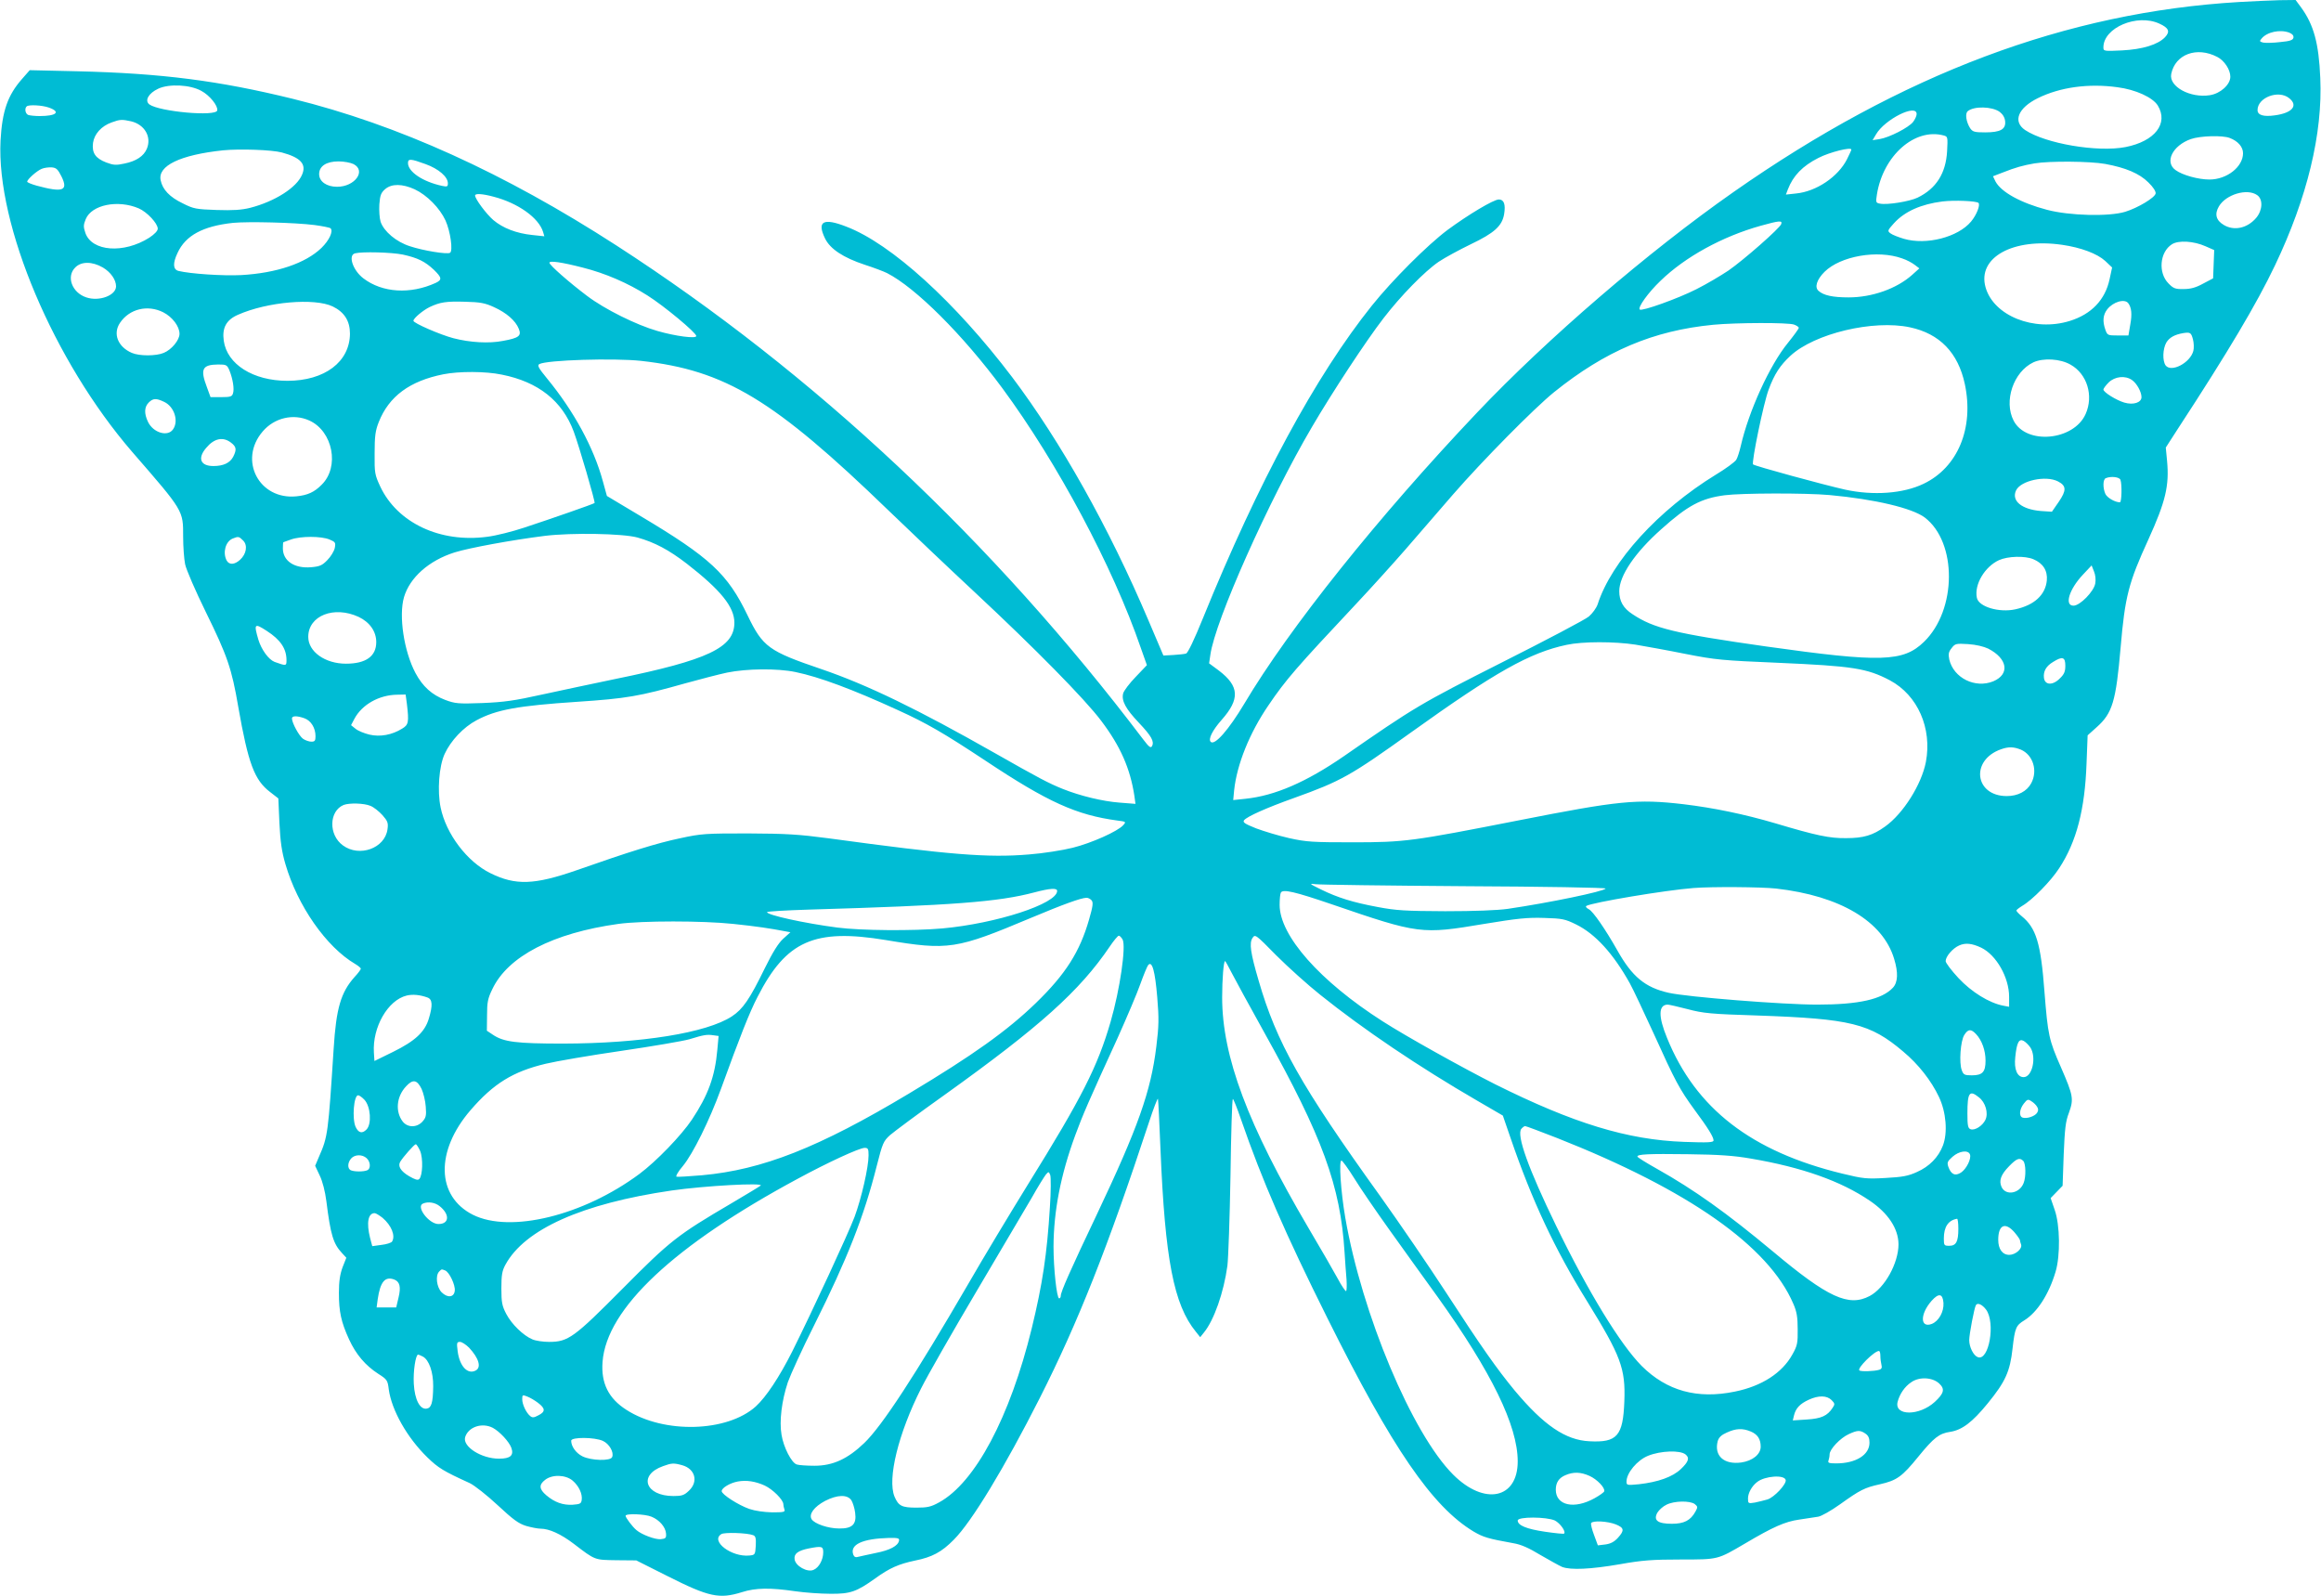 <?xml version="1.0" standalone="no"?>
<!DOCTYPE svg PUBLIC "-//W3C//DTD SVG 20010904//EN"
 "http://www.w3.org/TR/2001/REC-SVG-20010904/DTD/svg10.dtd">
<svg version="1.0" xmlns="http://www.w3.org/2000/svg"
 width="1280pt" height="880pt" viewBox="0 0 1280 880"
 preserveAspectRatio="xMidYMid meet">
<g transform="translate(0,880) scale(0.1,-0.1)"
fill="#00bcd4" stroke="none">
<path d="M12350 8789 c-953 -56 -1859 -396 -2790 -1048 -470 -329 -1027 -808
-1414 -1216 -547 -577 -1037 -1190 -1284 -1606 -85 -142 -163 -232 -185 -210
-15 15 9 63 60 121 102 115 98 186 -15 272 l-54 40 7 47 c26 188 322 851 560
1256 113 193 297 473 394 599 96 125 228 260 306 313 33 22 112 65 176 96 130
62 173 101 184 166 9 54 -1 81 -29 81 -29 0 -169 -84 -283 -168 -112 -84 -303
-275 -417 -417 -310 -387 -628 -976 -931 -1722 -49 -121 -84 -194 -94 -197 -9
-3 -40 -6 -70 -8 l-55 -3 -83 195 c-217 511 -484 986 -751 1340 -313 413 -666
735 -914 830 -128 50 -164 30 -118 -65 28 -58 101 -106 219 -145 50 -16 105
-37 123 -46 157 -80 418 -340 636 -635 303 -411 609 -983 763 -1431 l34 -96
-62 -65 c-34 -35 -65 -76 -69 -91 -10 -40 13 -84 87 -162 69 -73 86 -103 72
-129 -7 -12 -17 -4 -48 37 -828 1093 -1816 2020 -2905 2724 -619 400 -1205
666 -1785 809 -407 100 -724 141 -1190 152 l-261 6 -43 -49 c-79 -90 -109
-177 -118 -339 -24 -467 294 -1217 726 -1717 285 -328 281 -322 281 -467 0
-55 5 -124 11 -153 6 -29 57 -147 114 -263 119 -242 143 -312 179 -523 55
-313 89 -404 176 -470 l45 -35 6 -136 c5 -103 13 -158 33 -226 67 -230 225
-457 385 -551 17 -10 31 -22 31 -26 0 -4 -15 -25 -34 -45 -76 -85 -102 -172
-116 -397 -30 -464 -32 -484 -80 -593 l-22 -52 25 -53 c16 -33 30 -88 37 -143
23 -184 38 -234 86 -285 l24 -26 -21 -53 c-14 -39 -20 -77 -20 -141 0 -103 12
-160 56 -256 38 -83 90 -144 161 -190 49 -31 52 -36 58 -86 16 -115 101 -266
213 -375 60 -58 87 -75 234 -142 25 -12 94 -66 153 -121 87 -81 116 -102 158
-115 28 -8 64 -15 79 -15 47 0 112 -29 184 -84 119 -91 113 -88 234 -90 l110
-1 173 -87 c228 -115 285 -127 410 -88 75 24 156 25 293 5 55 -8 143 -14 195
-14 109 -1 144 11 247 85 79 57 129 79 219 98 95 19 147 47 214 115 99 99 280
398 474 781 212 419 375 831 602 1520 26 80 49 138 50 130 2 -8 8 -134 14
-280 25 -604 73 -855 195 -1004 l24 -30 20 25 c56 68 110 222 130 369 5 41 13
265 17 498 3 232 9 422 13 422 3 0 24 -51 45 -113 117 -338 245 -632 477
-1097 357 -717 578 -1039 806 -1176 53 -31 79 -39 218 -64 43 -7 86 -26 150
-65 50 -29 104 -59 120 -66 47 -18 157 -13 319 15 123 22 181 26 335 26 210 0
202 -1 356 89 152 90 219 120 297 131 40 6 87 13 105 16 18 3 71 33 120 68
112 80 135 92 221 111 93 21 122 42 212 153 85 104 114 127 175 136 66 10 123
54 207 157 98 120 123 176 137 303 13 114 19 127 65 155 71 44 135 143 172
267 27 89 25 259 -5 343 l-22 64 33 34 33 34 6 172 c6 142 10 182 29 231 27
75 24 94 -44 250 -67 152 -72 178 -91 416 -20 269 -46 353 -126 418 -16 13
-29 27 -29 31 0 3 15 15 33 26 55 32 158 137 203 207 96 146 142 325 151 578
l6 155 49 44 c88 78 107 142 133 441 24 281 44 357 153 595 95 209 116 297
103 434 l-7 73 69 107 c273 418 432 685 533 897 178 373 264 728 250 1034 -8
191 -36 293 -105 388 l-31 42 -88 -1 c-48 -1 -148 -6 -222 -10z m-442 -119
c53 -24 61 -44 32 -75 -39 -41 -123 -67 -237 -73 -101 -5 -103 -4 -103 17 0
108 185 187 308 131z m717 -50 c17 -7 25 -16 23 -28 -3 -13 -18 -19 -73 -24
-39 -5 -81 -5 -93 -3 -21 5 -22 8 -10 22 30 37 102 52 153 33z m-397 -134 c39
-20 72 -70 72 -109 0 -44 -55 -93 -113 -102 -109 -17 -227 48 -213 117 22 109
141 153 254 94z m-11118 -187 c47 -25 93 -83 88 -108 -7 -35 -318 -7 -374 33
-28 21 -5 62 49 87 60 28 176 22 237 -12z m10567 20 c101 -13 195 -56 223
-101 60 -99 -16 -197 -178 -229 -155 -30 -441 19 -554 94 -69 47 -39 122 71
176 122 60 278 82 438 60z m947 -60 c52 -41 18 -82 -78 -95 -63 -9 -96 1 -96
29 0 69 115 113 174 66z m-12355 -52 c68 -24 43 -47 -51 -47 -25 0 -53 3 -62
6 -16 6 -22 35 -9 47 10 11 85 7 122 -6z m10759 -24 c17 -13 28 -31 30 -51 5
-45 -26 -62 -110 -62 -59 0 -69 3 -83 23 -22 35 -29 81 -13 94 35 29 135 26
176 -4z m-458 -12 c0 -10 -9 -30 -20 -44 -25 -31 -130 -85 -184 -94 l-39 -6
19 32 c48 83 224 171 224 112z m-9847 -40 c75 -18 114 -86 87 -151 -17 -41
-59 -69 -124 -82 -46 -10 -60 -9 -100 6 -60 23 -80 53 -73 108 7 49 46 93 103
113 46 17 57 17 107 6z m9996 -78 c23 -6 23 -9 19 -87 -7 -122 -60 -206 -163
-256 -44 -21 -166 -41 -207 -33 -23 4 -24 7 -17 51 34 213 208 368 368 325z
m1578 -14 c45 -17 73 -49 73 -84 0 -75 -89 -145 -185 -145 -61 0 -149 24 -187
52 -62 44 -17 135 84 171 51 18 175 22 215 6z m-10742 -80 c103 -28 136 -64
111 -122 -29 -71 -150 -148 -286 -183 -48 -12 -95 -15 -186 -12 -112 4 -126 6
-187 37 -71 34 -111 76 -121 127 -17 80 108 140 344 165 91 9 270 3 325 -12z
m8655 16 c0 -3 -11 -27 -24 -53 -49 -97 -169 -178 -281 -189 l-56 -6 11 29
c29 75 81 129 168 173 62 32 182 62 182 46z m-7863 -80 c72 -26 123 -70 123
-106 0 -18 -4 -20 -32 -14 -107 23 -188 78 -188 126 0 25 15 24 97 -6z m-397
0 c71 -37 7 -125 -91 -125 -58 0 -99 29 -99 70 0 44 40 70 107 70 30 0 67 -7
83 -15z m9660 1 c114 -21 189 -53 238 -102 27 -26 42 -50 40 -61 -4 -23 -97
-79 -168 -101 -88 -27 -307 -22 -431 11 -145 38 -253 98 -284 156 l-14 29 52
20 c73 29 114 40 177 51 85 14 306 12 390 -3z m-11271 -69 c39 -79 8 -90 -136
-51 -29 8 -53 18 -53 22 0 13 53 60 80 71 14 6 39 9 55 8 25 -2 34 -10 54 -50z
m1948 -71 c68 -32 138 -103 170 -172 27 -60 42 -167 25 -178 -16 -10 -149 12
-221 36 -76 24 -144 82 -162 135 -6 19 -9 62 -7 96 4 50 9 64 32 84 36 31 95
30 163 -1z m10161 -32 c33 -23 30 -83 -5 -125 -49 -58 -123 -74 -180 -39 -42
25 -51 60 -26 102 39 66 156 101 211 62z m-9725 -9 c134 -35 248 -116 272
-194 l7 -24 -66 7 c-88 9 -163 38 -216 83 -39 34 -100 116 -100 135 0 12 40
10 103 -7z m8188 -34 c11 -11 -10 -66 -41 -103 -72 -86 -246 -131 -370 -95
-30 9 -64 22 -74 30 -18 13 -17 16 19 56 59 65 149 105 267 120 65 8 188 3
199 -8z m-10146 -30 c46 -20 105 -83 105 -112 0 -12 -17 -30 -47 -50 -141 -89
-316 -76 -352 26 -12 35 -11 45 2 77 33 79 177 108 292 59z m970 -92 c44 -6
84 -14 88 -18 16 -16 -7 -66 -50 -108 -88 -85 -248 -139 -443 -150 -103 -5
-280 7 -346 23 -30 8 -32 42 -5 99 44 96 139 148 306 166 84 8 339 2 450 -12z
m8088 5 c-9 -24 -206 -197 -291 -256 -42 -28 -121 -75 -177 -103 -100 -51
-301 -123 -312 -112 -12 12 47 94 114 158 137 133 342 245 553 304 104 29 121
30 113 9z m2340 -122 l48 -21 -3 -78 -3 -78 -55 -29 c-40 -22 -69 -30 -107
-30 -46 -1 -57 3 -84 31 -58 58 -49 173 19 216 36 23 120 18 185 -11z m-791 8
c105 -15 194 -49 238 -89 l38 -36 -14 -65 c-24 -113 -100 -193 -220 -230 -197
-61 -420 29 -464 186 -46 164 151 273 422 234z m-9150 -54 c82 -18 122 -38
171 -84 44 -43 46 -55 10 -72 -140 -64 -294 -55 -399 25 -58 44 -86 128 -46
138 39 10 201 6 264 -7z m8268 -21 c25 -8 56 -25 70 -36 l25 -19 -40 -36 c-85
-76 -221 -124 -350 -124 -88 0 -138 11 -166 36 -23 20 -10 62 33 105 88 87
292 123 428 74z m-7275 -51 c123 -31 248 -85 355 -153 91 -57 270 -206 270
-224 0 -16 -115 -1 -215 28 -115 33 -289 119 -387 193 -97 73 -208 170 -208
183 0 13 69 3 185 -27z m-2648 1 c44 -26 73 -68 73 -104 0 -50 -93 -85 -164
-61 -79 26 -112 115 -61 165 33 34 93 34 152 0z m1268 -215 c64 -31 95 -80 95
-150 -1 -155 -139 -260 -345 -260 -189 0 -333 91 -351 221 -10 71 14 115 78
143 162 72 423 94 523 46z m890 -4 c68 -31 118 -74 136 -119 16 -39 1 -51 -88
-67 -76 -15 -181 -9 -273 15 -72 19 -220 83 -220 96 0 14 53 58 90 76 58 27
90 32 195 29 84 -2 110 -7 160 -30z m9012 22 c18 -24 22 -60 11 -119 l-10 -59
-58 0 c-56 0 -58 1 -69 31 -17 48 -13 83 10 113 33 42 96 60 116 34z m-10837
-50 c51 -26 90 -78 90 -119 0 -34 -43 -87 -87 -105 -42 -18 -135 -18 -176 0
-77 33 -106 106 -65 166 52 77 152 101 238 58z m8994 -68 c14 -5 26 -13 26
-18 0 -5 -27 -42 -60 -83 -100 -122 -216 -376 -260 -569 -7 -30 -18 -65 -25
-76 -8 -12 -58 -49 -113 -82 -316 -194 -575 -478 -651 -714 -7 -21 -29 -51
-49 -68 -20 -17 -235 -130 -477 -252 -453 -229 -483 -247 -875 -519 -205 -141
-378 -217 -542 -234 l-67 -7 5 53 c15 143 85 317 189 469 97 143 152 206 485
561 80 85 201 219 270 298 69 80 188 217 264 305 160 184 446 474 556 563 283
228 548 340 878 372 124 12 416 13 446 1z m639 -15 c164 -35 266 -140 303
-314 51 -242 -39 -459 -228 -549 -112 -54 -277 -66 -433 -32 -116 26 -498 130
-507 139 -10 9 58 340 86 413 32 86 63 133 120 186 133 123 457 200 659 157z
m1561 -67 c5 -19 6 -48 2 -63 -17 -66 -122 -121 -153 -80 -18 26 -16 91 4 126
17 28 46 44 93 52 39 6 44 3 54 -35z m-8559 -118 c466 -52 733 -214 1365 -825
118 -114 334 -319 480 -455 326 -304 603 -585 693 -705 106 -140 160 -263 183
-414 l6 -44 -89 7 c-92 7 -216 37 -311 75 -78 31 -136 62 -372 196 -431 245
-708 379 -960 465 -291 99 -323 122 -407 296 -110 229 -206 319 -592 549
l-184 110 -22 80 c-51 188 -161 389 -309 569 -46 56 -54 71 -42 78 40 23 413
34 561 18z m7884 -21 c91 -51 128 -171 83 -272 -65 -147 -327 -172 -397 -37
-56 108 -1 270 109 322 55 25 148 20 205 -13z m-10154 -31 c19 -47 28 -103 20
-127 -5 -18 -14 -21 -65 -21 l-59 0 -20 55 c-38 100 -26 124 62 125 45 0 49
-2 62 -32z m1503 -24 c201 -40 333 -145 396 -314 30 -81 120 -389 115 -394 -5
-5 -237 -86 -389 -136 -63 -21 -154 -44 -202 -50 -260 -35 -496 76 -591 277
-30 65 -32 74 -31 183 0 95 4 125 23 173 56 141 170 226 356 263 86 17 233 17
323 -2z m8990 -30 c26 -18 52 -65 52 -94 0 -30 -45 -45 -95 -30 -44 13 -115
57 -115 72 0 5 13 23 29 39 34 33 91 40 129 13z m-10853 -120 c56 -26 82 -106
49 -152 -29 -42 -109 -19 -138 42 -22 46 -20 82 4 106 24 24 41 25 85 4z m801
-103 c130 -59 168 -256 68 -354 -40 -41 -78 -58 -139 -64 -206 -21 -322 200
-186 358 64 75 169 100 257 60z m-432 -122 c30 -23 32 -38 12 -78 -18 -34 -54
-51 -109 -51 -72 0 -89 43 -40 100 44 53 93 63 137 29z m10420 -205 c9 -24 7
-124 -3 -124 -27 0 -70 25 -80 46 -15 33 -14 81 2 87 28 12 75 7 81 -9z m-344
-9 c46 -24 47 -49 4 -112 l-38 -55 -61 4 c-106 9 -163 56 -137 113 25 55 165
85 232 50z m-1260 -75 c250 -23 456 -72 525 -124 179 -137 177 -509 -4 -685
-115 -112 -238 -115 -871 -26 -506 72 -620 100 -737 178 -51 33 -73 72 -73
127 0 85 87 213 231 341 147 132 221 171 351 188 93 12 445 13 578 1z m-6575
-234 c96 -27 173 -68 272 -144 188 -146 263 -239 263 -326 0 -137 -145 -206
-655 -310 -121 -25 -303 -64 -405 -86 -153 -34 -210 -42 -330 -47 -133 -5
-150 -3 -204 17 -74 28 -125 74 -165 149 -63 119 -93 314 -63 418 32 108 137
202 280 247 81 25 314 68 497 91 148 18 429 13 510 -9z m-2174 -17 c26 -26 18
-74 -17 -106 -31 -28 -60 -29 -74 -4 -23 44 -6 105 33 121 32 13 35 12 58 -11z
m476 6 c33 -14 35 -17 29 -48 -4 -17 -22 -47 -41 -66 -28 -29 -42 -35 -89 -39
-93 -8 -156 35 -156 104 0 19 1 34 3 34 1 0 20 7 42 15 53 19 166 19 212 0z
m9397 -109 c53 -22 79 -63 74 -117 -8 -80 -69 -136 -173 -159 -90 -20 -204 14
-213 64 -15 73 44 171 122 207 49 22 143 25 190 5z m341 -134 c-8 -44 -84
-122 -120 -122 -51 0 -25 89 52 171 l48 51 13 -33 c8 -19 11 -46 7 -67z
m-9577 -184 c61 -29 97 -80 97 -139 0 -78 -57 -119 -167 -119 -115 0 -208 66
-208 148 0 117 142 173 278 110z m-507 -77 c76 -49 109 -98 109 -162 0 -32 -2
-32 -66 -9 -33 13 -72 67 -89 122 -26 89 -22 93 46 49z m7549 -76 c52 -9 176
-31 275 -51 167 -33 205 -36 510 -49 412 -18 491 -30 618 -97 153 -82 233
-264 198 -450 -24 -124 -125 -285 -225 -356 -68 -49 -119 -64 -216 -64 -91 -1
-162 14 -390 82 -170 50 -339 85 -505 105 -258 30 -357 20 -915 -90 -581 -114
-622 -120 -910 -120 -221 0 -255 2 -350 23 -58 13 -140 38 -183 54 -62 25 -75
33 -66 45 18 21 123 68 277 123 259 93 310 122 645 362 462 331 653 439 857
482 87 19 264 19 380 1z m1945 -22 c107 -55 120 -141 28 -180 -100 -41 -219
18 -243 120 -6 30 -4 42 13 63 19 25 24 26 91 22 44 -3 86 -13 111 -25z m425
-94 c0 -32 -6 -47 -30 -70 -39 -40 -83 -38 -88 3 -4 36 12 65 51 88 51 32 67
27 67 -21z m-7003 -35 c131 -27 314 -95 565 -210 160 -73 250 -125 483 -279
343 -228 502 -300 728 -330 48 -6 48 -7 31 -26 -31 -34 -174 -98 -278 -124
-56 -14 -163 -31 -242 -37 -226 -19 -437 -2 -1104 89 -166 22 -233 26 -445 27
-235 0 -257 -1 -376 -27 -124 -26 -276 -73 -569 -176 -233 -81 -337 -85 -476
-16 -128 63 -244 216 -274 362 -19 92 -9 227 22 295 34 74 104 148 176 186
110 59 228 80 557 102 270 18 340 30 595 102 80 22 183 49 230 59 108 22 276
24 377 3z m-2143 -176 c12 -101 9 -115 -26 -136 -56 -35 -122 -47 -181 -33
-29 7 -63 21 -76 32 l-25 20 19 36 c42 78 136 131 236 132 l46 1 7 -52z m-565
-79 c36 -13 61 -53 61 -99 0 -25 -4 -30 -23 -30 -12 0 -33 7 -46 16 -22 16
-60 86 -61 112 0 15 27 16 69 1z m9466 -173 c67 -29 94 -116 57 -185 -24 -45
-74 -71 -135 -71 -177 0 -202 198 -32 258 42 15 70 14 110 -2z m-9102 -310
c18 -7 47 -30 66 -51 29 -33 33 -43 28 -78 -14 -105 -155 -156 -246 -89 -80
58 -77 189 4 223 32 12 113 10 148 -5z m6035 -443 c433 -2 780 -8 777 -13 -10
-16 -309 -78 -540 -112 -57 -8 -183 -13 -345 -13 -219 1 -271 4 -371 23 -140
26 -222 52 -314 97 -65 32 -67 34 -30 29 22 -3 392 -8 823 -11z m1717 -13
c352 -40 589 -180 651 -388 23 -75 21 -129 -7 -159 -60 -64 -188 -93 -417 -93
-191 0 -717 42 -819 65 -130 29 -202 89 -283 233 -66 117 -135 217 -158 228
-13 7 -19 14 -14 18 31 19 436 87 592 99 103 8 371 6 455 -3z m-3965 -13 c0
-71 -336 -180 -634 -207 -158 -14 -451 -12 -579 5 -183 24 -387 69 -387 85 0
4 105 10 233 14 789 23 1043 42 1242 95 87 23 125 25 125 8z m1515 -74 c481
-165 494 -166 840 -108 182 30 238 36 330 33 101 -3 116 -6 177 -36 106 -52
205 -161 296 -324 18 -32 77 -158 133 -280 118 -261 141 -304 224 -418 75
-101 105 -150 105 -169 0 -11 -28 -13 -162 -8 -313 11 -612 103 -1043 318
-180 91 -489 263 -620 347 -346 221 -568 472 -568 642 0 31 3 62 7 68 12 20
79 4 281 -65z m-1325 22 c10 -12 7 -33 -14 -106 -51 -178 -130 -302 -293 -460
-158 -153 -347 -288 -701 -500 -497 -298 -808 -420 -1140 -450 -72 -6 -135
-10 -141 -8 -6 2 9 29 35 59 56 68 147 252 210 425 103 284 158 424 202 508
158 309 313 378 707 313 347 -58 388 -51 800 122 181 76 276 110 306 111 9 1
22 -6 29 -14z m-1976 -130 c125 -13 206 -25 288 -41 l27 -5 -40 -36 c-27 -25
-57 -73 -101 -162 -84 -172 -121 -226 -182 -266 -139 -91 -500 -149 -931 -150
-258 0 -328 9 -387 49 l-33 22 1 85 c0 71 4 93 29 144 86 182 335 310 695 360
131 18 465 18 634 0z m3237 -391 c237 -190 542 -396 866 -584 l141 -82 42
-122 c119 -347 243 -612 422 -901 187 -303 213 -371 206 -553 -7 -191 -40
-228 -192 -220 -132 6 -252 88 -412 279 -99 120 -185 242 -381 544 -93 143
-255 380 -360 527 -440 612 -573 849 -672 1191 -45 153 -52 206 -34 234 15 22
16 22 131 -95 65 -65 174 -163 243 -218z m-1090 305 c20 -38 -15 -277 -66
-453 -72 -248 -158 -418 -455 -896 -97 -157 -246 -404 -330 -550 -292 -502
-475 -783 -574 -878 -91 -87 -172 -125 -274 -125 -42 0 -86 3 -98 7 -29 9 -73
95 -84 164 -13 75 1 188 35 290 15 42 79 183 144 312 184 368 276 602 346 880
32 126 37 137 73 170 22 19 160 122 308 227 519 372 738 568 904 813 22 33 45
60 50 60 5 0 14 -9 21 -21z m4735 -45 c83 -40 154 -164 154 -271 l0 -55 -32 6
c-78 15 -175 75 -247 152 -39 42 -71 84 -71 94 0 25 38 70 74 86 35 16 71 12
122 -12z m-4135 -136 c18 -35 99 -184 182 -333 321 -576 419 -844 442 -1210 3
-49 8 -118 11 -152 2 -35 1 -63 -3 -63 -4 0 -25 30 -45 68 -20 37 -93 164
-163 282 -334 568 -475 944 -475 1270 0 100 8 200 16 200 2 0 18 -28 35 -62z
m-409 -137 c10 -118 9 -159 -5 -272 -30 -248 -102 -449 -327 -924 -149 -313
-200 -429 -200 -451 0 -8 -4 -14 -9 -14 -13 0 -31 164 -31 286 1 195 39 394
120 614 42 114 72 183 233 535 52 116 109 250 126 299 18 50 37 96 43 104 22
26 38 -34 50 -177z m-4024 -2 c27 -10 29 -43 7 -116 -22 -74 -76 -124 -198
-184 l-102 -50 -3 46 c-9 140 77 290 181 315 33 8 74 4 115 -11z m6949 -64
c86 -23 129 -27 383 -35 518 -18 623 -44 806 -199 84 -70 155 -161 197 -250
40 -84 49 -197 22 -268 -25 -65 -75 -116 -143 -146 -48 -22 -80 -28 -173 -33
-105 -6 -124 -4 -239 24 -502 122 -808 359 -966 747 -50 121 -48 184 3 185 7
0 56 -11 110 -25z m1591 -138 c32 -34 52 -90 52 -146 0 -63 -17 -81 -76 -81
-39 0 -46 3 -55 28 -16 41 -7 163 14 195 21 33 37 34 65 4z m-6942 -86 c-13
-148 -51 -251 -140 -385 -59 -88 -196 -230 -290 -300 -310 -230 -712 -328
-918 -225 -202 102 -208 351 -13 577 127 147 234 213 415 256 58 14 245 46
417 71 171 25 340 54 375 64 81 25 97 27 132 22 l29 -4 -7 -76z m7241 13 c35
-54 11 -164 -37 -164 -35 0 -54 43 -46 111 8 79 20 103 46 89 11 -6 27 -22 37
-36z m-8872 -229 c10 -22 21 -66 23 -98 4 -50 1 -61 -19 -83 -31 -33 -81 -33
-108 1 -42 55 -35 138 19 195 37 40 60 36 85 -15z m8588 -46 c37 -28 54 -88
36 -125 -16 -33 -59 -60 -82 -51 -14 5 -17 21 -17 86 0 116 11 132 63 90z
m-8903 -14 c34 -37 41 -134 11 -164 -24 -24 -44 -19 -60 15 -20 45 -10 174 14
174 6 0 22 -11 35 -25z m9224 -38 c8 -12 8 -22 0 -34 -12 -19 -58 -34 -80 -26
-21 8 -17 46 7 77 19 24 23 26 42 13 12 -7 26 -21 31 -30z m-2646 -173 c724
-286 1166 -596 1302 -914 19 -43 24 -74 24 -140 1 -76 -2 -91 -29 -139 -56
-102 -169 -175 -317 -205 -208 -43 -376 4 -514 141 -118 119 -295 408 -473
775 -152 313 -219 499 -191 533 7 8 16 15 21 15 5 0 85 -30 177 -66z m-6271
-71 c17 -41 14 -136 -5 -155 -8 -8 -23 -3 -56 16 -46 27 -63 55 -49 79 16 27
78 97 86 97 4 0 15 -17 24 -37z m2473 -24 c0 -66 -39 -236 -77 -339 -36 -95
-230 -514 -344 -743 -71 -141 -144 -251 -201 -303 -158 -142 -506 -152 -713
-19 -99 63 -141 147 -132 265 22 294 395 643 1077 1010 168 91 338 169 368
170 19 0 22 -5 22 -41z m6074 5 c9 -23 -19 -80 -49 -100 -32 -21 -55 -11 -70
31 -8 24 -6 30 23 56 36 32 86 39 96 13z m-1209 -23 c283 -48 497 -124 656
-232 102 -69 158 -154 159 -240 0 -105 -76 -242 -159 -286 -116 -61 -230 -9
-534 246 -257 214 -432 339 -640 456 -59 33 -107 63 -107 67 0 13 59 16 280
13 170 -2 254 -8 345 -24z m-7633 2 c22 -20 24 -59 2 -67 -20 -8 -68 -8 -88 0
-21 8 -20 43 1 66 20 22 61 23 85 1z m9136 -15 c14 -14 16 -87 2 -122 -22 -58
-99 -72 -122 -21 -15 34 -4 67 42 114 42 43 58 49 78 29z m-3690 -95 c33 -54
120 -181 193 -283 73 -102 192 -268 266 -370 298 -416 443 -712 443 -909 0
-207 -184 -245 -356 -73 -227 227 -503 885 -595 1417 -25 146 -36 315 -21 315
5 0 37 -44 70 -97z m-1678 -161 c-16 -260 -41 -424 -100 -667 -120 -490 -312
-851 -511 -960 -45 -25 -65 -29 -125 -29 -80 0 -99 9 -121 61 -40 98 21 348
147 597 36 72 174 313 306 536 132 223 269 455 304 515 34 61 70 118 78 128
15 17 16 17 24 -3 4 -12 4 -92 -2 -178z m-1595 120 c-6 -5 -77 -48 -160 -97
-300 -176 -338 -206 -600 -470 -269 -271 -301 -295 -407 -295 -32 0 -74 6 -92
14 -50 21 -114 83 -144 140 -23 44 -27 63 -27 141 0 73 4 97 22 130 106 196
423 338 918 410 181 26 509 44 490 27z m-1771 -113 c57 -45 55 -99 -6 -99 -53
0 -126 97 -85 113 28 12 66 6 91 -14z m-314 -65 c49 -42 72 -99 52 -131 -4 -6
-30 -15 -58 -18 l-51 -7 -12 45 c-21 84 -11 137 25 137 7 0 26 -12 44 -26z
m8690 -60 c0 -71 -12 -94 -50 -94 -28 0 -30 2 -30 40 0 65 25 101 73 109 4 0
7 -24 7 -55z m309 -19 c17 -20 31 -40 31 -45 0 -4 3 -15 6 -23 8 -23 -31 -57
-65 -57 -38 0 -61 32 -61 83 0 82 38 100 89 42z m-8654 -211 c23 -9 57 -81 53
-112 -4 -37 -40 -41 -73 -8 -27 28 -35 92 -13 114 14 14 12 14 33 6z m-281
-50 c31 -12 38 -41 24 -99 l-13 -55 -54 0 -54 0 6 45 c14 96 40 128 91 109z
m8544 -129 c3 -49 -26 -101 -65 -116 -64 -24 -65 54 -1 127 40 45 62 41 66
-11z m235 -37 c53 -72 16 -286 -46 -262 -24 9 -47 56 -47 94 0 32 28 179 37
193 9 15 35 3 56 -25z m-8366 -210 c54 -58 69 -109 36 -126 -44 -23 -88 23
-99 106 -6 47 -5 52 13 52 10 0 33 -15 50 -32z m7783 -45 c0 -16 3 -38 6 -50
4 -15 1 -23 -13 -27 -26 -8 -102 -11 -109 -3 -13 12 83 107 108 107 5 0 8 -12
8 -27z m-8038 -4 c34 -18 58 -86 57 -164 -1 -91 -10 -119 -36 -123 -37 -6 -66
49 -71 137 -4 68 10 161 24 161 3 0 14 -5 26 -11z m8363 -149 c32 -30 26 -54
-25 -101 -85 -78 -224 -78 -205 0 11 43 39 85 76 109 44 31 117 27 154 -8z
m-7728 -106 c41 -31 42 -49 2 -69 -24 -13 -33 -14 -45 -4 -22 18 -44 64 -44
93 0 24 2 25 27 15 16 -6 43 -22 60 -35z m7134 15 c18 -18 19 -23 6 -42 -29
-45 -63 -60 -143 -65 l-77 -5 7 29 c10 39 33 63 81 85 54 25 100 24 126 -2z
m-7383 -153 c37 -20 89 -75 102 -110 15 -42 -5 -60 -68 -60 -97 0 -201 66
-187 118 17 57 93 83 153 52z m6937 -20 c38 -16 55 -42 55 -84 0 -42 -45 -78
-107 -87 -96 -13 -151 37 -130 118 6 20 20 34 50 47 50 23 86 25 132 6z m633
-12 c16 -11 22 -25 22 -50 0 -67 -75 -114 -184 -114 -40 0 -47 3 -42 16 3 9 6
24 6 34 0 28 59 90 105 111 49 23 64 23 93 3z m-6963 -40 c35 -16 62 -63 51
-89 -8 -23 -116 -20 -164 4 -36 18 -62 55 -62 86 0 21 130 20 175 -1z m5971
-75 c23 -19 16 -40 -26 -80 -46 -44 -126 -72 -232 -84 -65 -6 -68 -6 -68 15 0
47 59 118 119 142 69 28 177 32 207 7z m-5534 -59 c72 -20 91 -91 37 -141 -26
-25 -39 -29 -85 -29 -156 0 -196 116 -57 165 47 17 58 18 105 5z m5004 -59
c42 -19 87 -66 81 -85 -2 -6 -26 -23 -53 -38 -113 -63 -214 -40 -214 47 0 39
17 65 53 80 44 19 84 18 133 -4z m-5608 -26 c34 -29 55 -73 50 -107 -3 -20 -9
-23 -50 -26 -53 -3 -99 13 -145 52 -40 34 -42 58 -7 85 39 31 113 29 152 -4z
m6690 3 c4 -23 -63 -95 -101 -107 -18 -5 -49 -13 -69 -17 -37 -6 -38 -5 -38
23 0 29 21 68 50 90 42 34 152 42 158 11z m-5631 -30 c45 -21 103 -79 103
-103 0 -7 3 -20 6 -29 5 -14 -4 -16 -67 -16 -45 1 -95 8 -127 19 -60 21 -152
80 -152 98 0 18 46 45 88 53 49 9 98 1 149 -22z m478 -81 c8 -13 18 -44 21
-69 9 -64 -16 -88 -88 -87 -61 0 -136 26 -152 51 -17 28 14 69 74 101 68 35
123 36 145 4z m4651 -21 c17 -14 18 -17 4 -42 -27 -49 -63 -67 -130 -67 -78 0
-103 19 -80 61 9 15 31 35 50 44 43 22 129 23 156 4z m-5753 -70 c44 -18 77
-57 80 -92 2 -26 -2 -29 -29 -32 -30 -3 -105 25 -134 50 -22 18 -60 69 -60 79
0 14 107 10 143 -5z m4982 -21 c29 -15 62 -61 51 -72 -2 -3 -50 2 -105 10
-102 15 -151 35 -151 62 0 22 159 21 205 0z m335 -21 c47 -19 50 -33 13 -74
-20 -22 -40 -33 -69 -37 l-42 -5 -21 57 c-12 31 -19 61 -16 66 10 15 91 10
135 -7z m-4756 -60 c13 -5 16 -17 14 -58 -3 -49 -4 -51 -35 -54 -99 -10 -217
80 -155 118 17 11 143 7 176 -6z m804 -30 c-5 -29 -51 -53 -128 -68 -41 -9
-85 -18 -96 -21 -15 -5 -23 -1 -28 11 -21 56 49 89 197 93 49 1 58 -2 55 -15z
m-418 -64 c0 -41 -23 -84 -53 -97 -34 -16 -101 21 -105 59 -4 30 19 47 78 59
72 14 80 12 80 -21z"/>
</g>
</svg>
